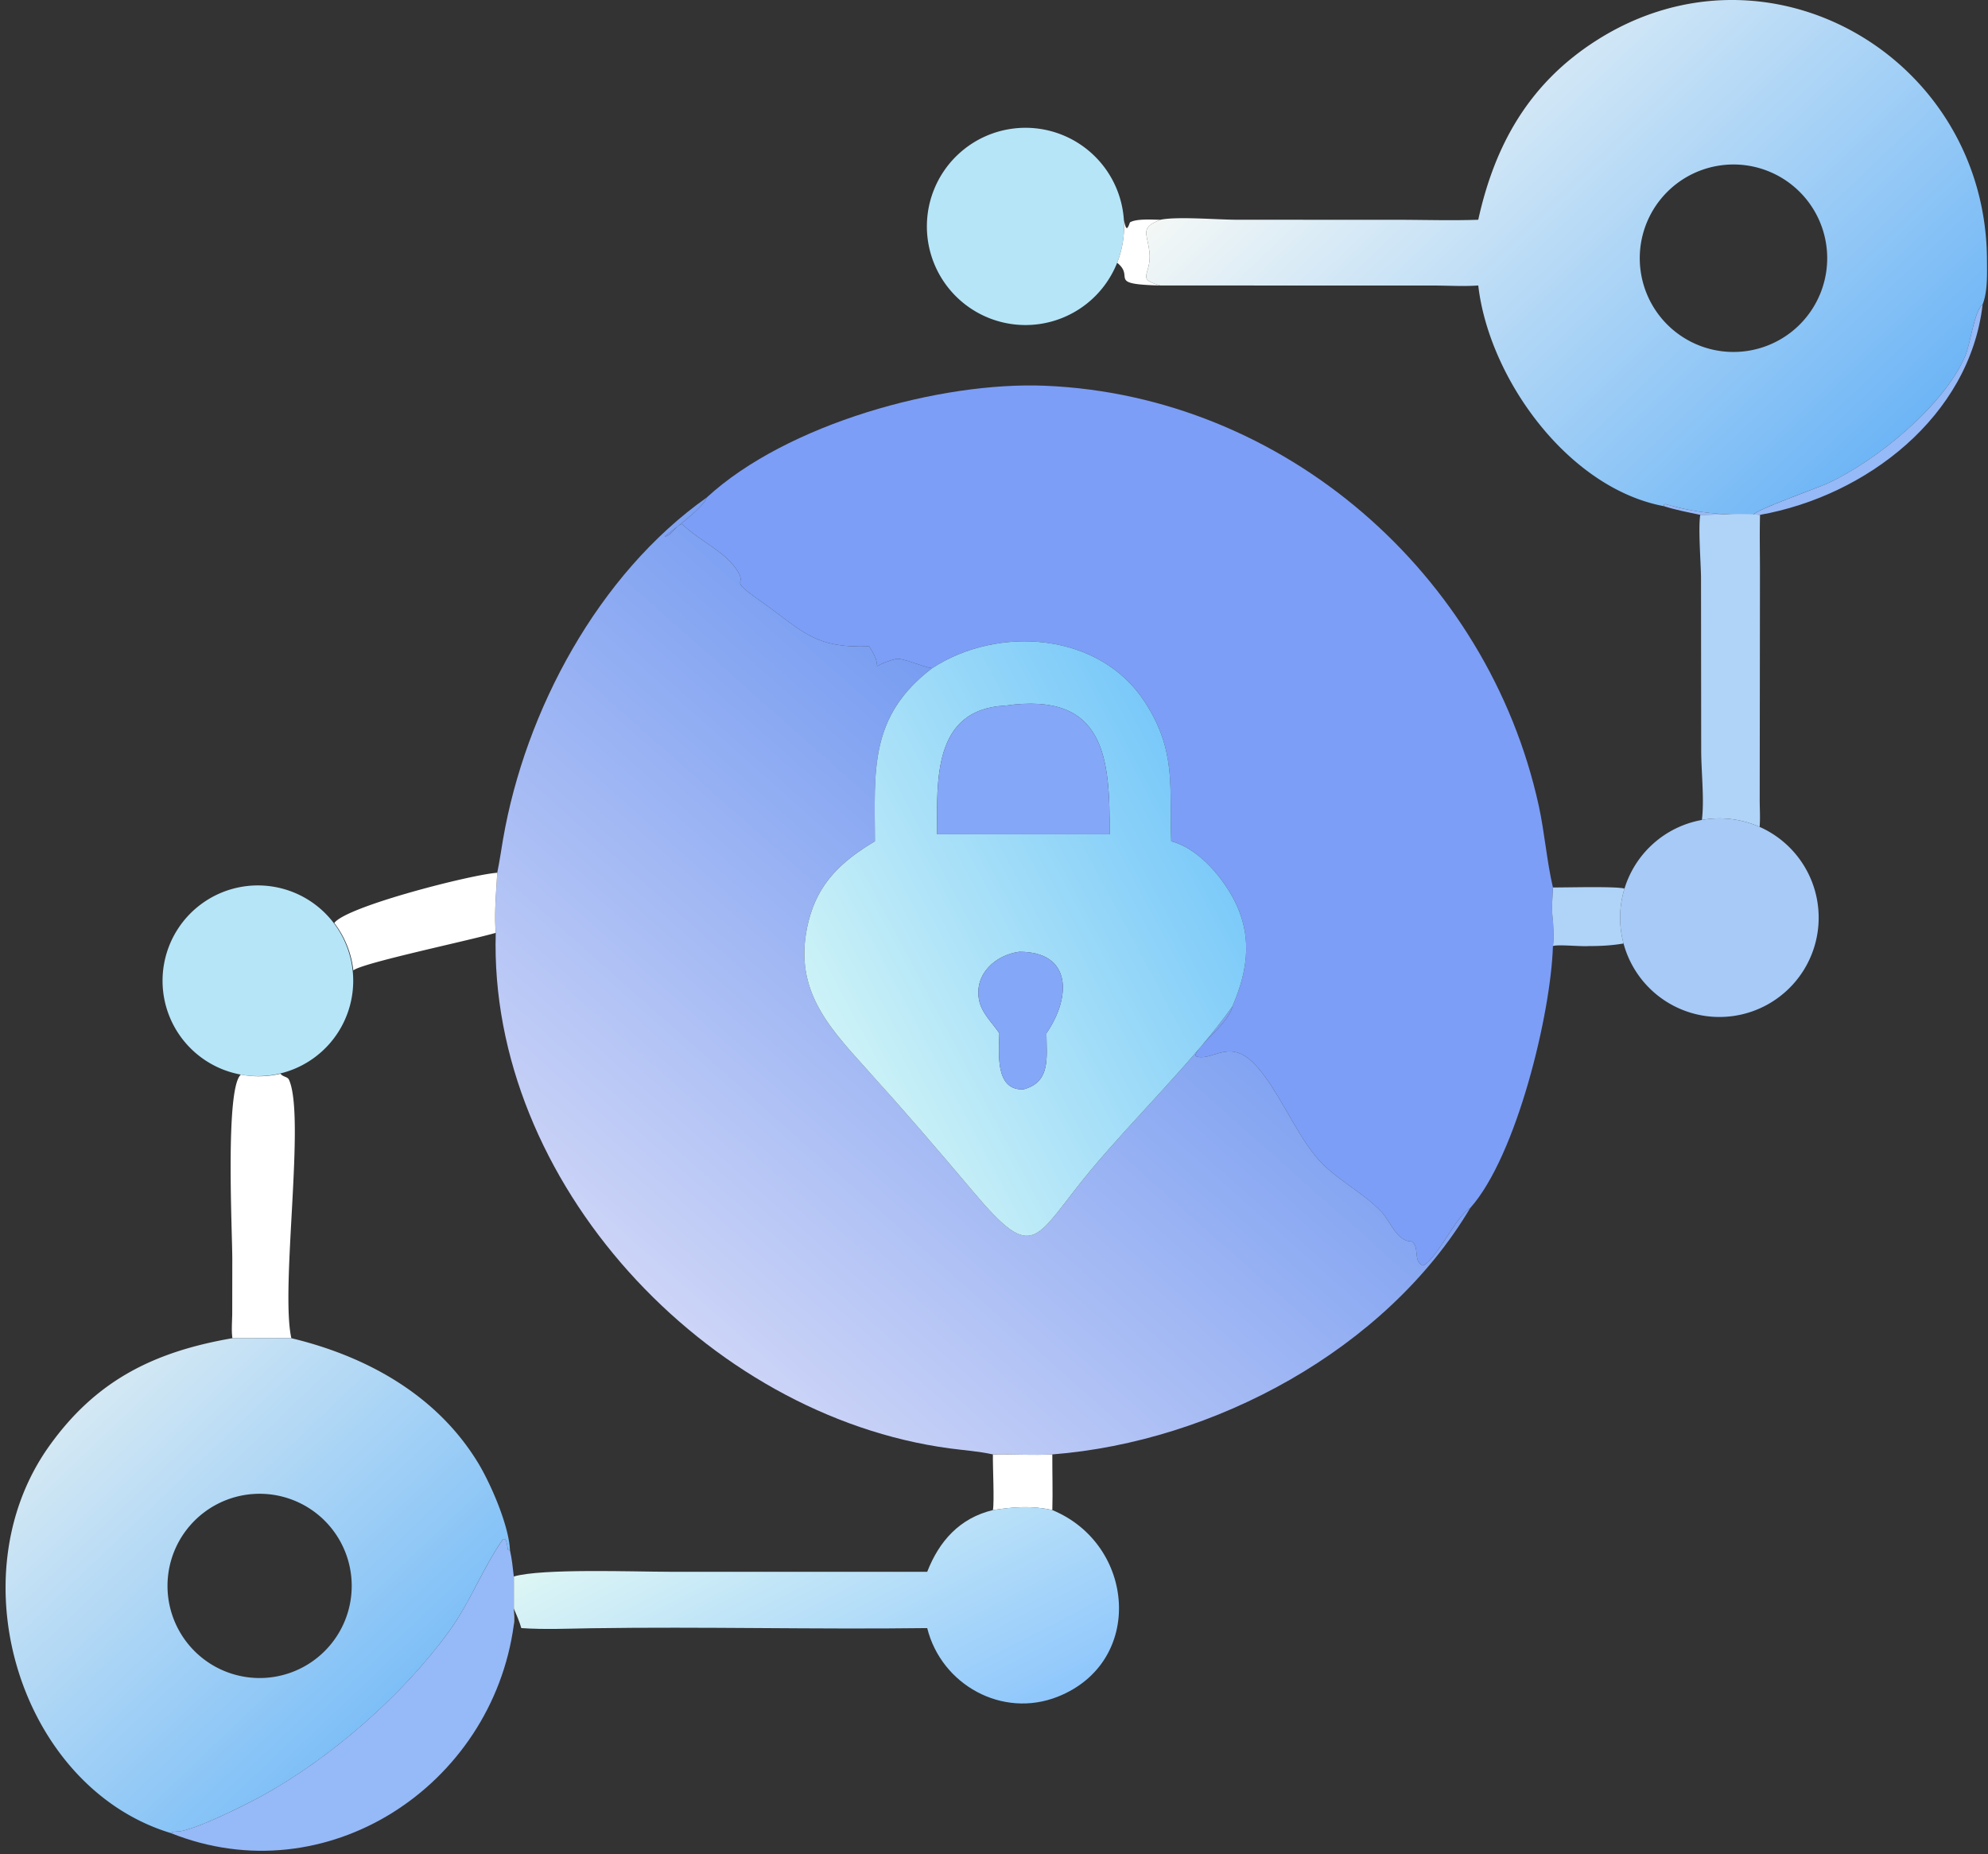 <svg xmlns="http://www.w3.org/2000/svg" width="178" height="166" fill="none"><rect width="100%" height="100%" fill="#333333" stroke="none"/><path fill="url(#a)" d="M103.898 19.672c1.481-.312 5.1-.004 6.869-.001l14.275.004c2.431 0 4.888.082 7.316-.003 1.494-6.775 4.595-12.232 10.577-16.048 15.382-9.811 34.862 1.492 34.973 19.606.007 1.245.073 2.838-.387 4.015-.777.656-1.086 3.512-1.556 4.612-1.899 4.448-7.939 9.402-12.363 11.429-.792.362-6.497 2.394-6.623 2.803-2.963-.008-5.015-.146-7.876-.967l-.115.047-.008.143c-8.593-1.612-15.66-11.443-16.622-19.755-1.242.088-2.477.018-3.72.006l-24.74-.006c-2.289-.609-.735-.939-.99-3.053-.205-1.699-.835-2.096.99-2.832m50.215-4.875a8.39 8.39 0 0 0-7.212 9.484 8.39 8.39 0 1 0 16.62-2.33 8.39 8.39 0 0 0-9.408-7.154"/><path fill="#B6E5F8" d="M100.026 23.522a8.828 8.828 0 1 1-16.414-6.507 8.828 8.828 0 0 1 16.414 6.507"/><path fill="#fff" d="M100.628 19.687c.159.695.244 1.11.541.222.587-.354 2.037-.24 2.729-.238-1.825.736-1.195 1.134-.99 2.832.255 2.115-1.299 2.445.99 3.053-4.886-.113-2.221-.727-3.872-2.033a8.85 8.85 0 0 0 .602-3.836"/><path fill="#96B9F7" d="M156.979 46.09c.126-.41 5.831-2.44 6.623-2.804 4.424-2.026 10.464-6.98 12.363-11.428.47-1.1.779-3.956 1.556-4.612-1.162 10.047-10.44 17.149-19.933 18.843-1.743-.137-3.596-.007-5.35 0-1.079-.228-2.208-.441-3.258-.777l.008-.142.115-.047c2.861.821 4.913.96 7.876.966"/><path fill="#7C9EF7" d="M63.285 44.53c7.166-6.592 20.903-10.393 30.306-9.998 21.403.9 39.605 16.844 44.174 37.542.538 2.44.716 4.95 1.28 7.37-.03.922-.15 1.986 0 2.891.03.773.113 1.589 0 2.355-.176 6.006-3.24 18.776-7.405 23.45-1.181.596-3.029 4.63-4.23 5.158-.932-.389-.256-1.629-1.004-2.163-1.356.013-1.871-1.77-2.735-2.674-1.733-1.813-4.192-2.946-5.814-4.881-2.031-2.423-3.64-6.543-5.733-8.53-2.188-2.076-3.673.067-5.094-.513-.018-.814 3.037-2.957 3.312-4.44 1.476-3.41 1.863-6.63-.125-10.046-1.126-1.936-3.099-4.158-5.349-4.743-.192-4.793.52-8.03-2.367-12.473-4.062-6.254-13.14-6.875-19.038-3.02-.808-.094-2.704-.968-3.25-.826-2.9.757-.775 1.285-2.396-1.135-4.962.193-5.938-1.383-9.699-4.033-3.208-2.261-.966-1.184-2.253-2.964-1.149-1.588-3.064-2.326-4.805-3.948-.562.125-1.024 1.162-1.545 1.107.846-.669 3.462-2.575 3.77-3.485"/><path fill="url(#b)" d="M44.521 78.128c.206-.993.348-2 .52-3 1.986-11.497 8.515-23.723 18.244-30.597-.307.91-2.924 2.817-3.77 3.485.521.055.983-.981 1.545-1.106 1.74 1.622 3.656 2.359 4.805 3.948 1.287 1.78-.955.702 2.253 2.963 3.761 2.65 4.737 4.227 9.7 4.033 1.62 2.42-.505 1.892 2.396 1.136.545-.143 2.441.731 3.249.825-5.676 4.323-5.141 9.176-5.124 15.493-2.93 1.744-5.071 3.69-5.935 7.124-1.484 5.905 1.567 9.267 5.185 13.262 3.231 3.567 6.386 7.23 9.486 10.911 5.67 6.732 5.46 4.287 10.656-1.934 3.819-4.574 9.325-9.923 12.611-14.574-.275 1.483-3.33 3.627-3.312 4.44 1.421.58 2.906-1.563 5.094.514 2.093 1.986 3.702 6.106 5.733 8.53 1.622 1.935 4.081 3.067 5.814 4.88.864.904 1.379 2.688 2.735 2.674.748.535.072 1.775 1.005 2.163 1.2-.528 3.048-4.562 4.229-5.158-7.548 12.692-22.978 20.931-37.418 22.058-1.768.085-3.55-.016-5.32 0-1.278-.284-2.577-.366-3.872-.54-21.782-2.92-41.3-23.869-40.643-46.151-.142-1.774.04-3.602.134-5.379"/><path fill="#B0D3F8" d="M152.238 46.088c1.754-.007 3.607-.137 5.35 0-.05 1.84.001 3.681-.007 5.521l-.022 20.005c-.001.792.059 1.624-.008 2.409a8.9 8.9 0 0 0-5.167-.623c.226-1.842-.061-4.313-.064-6.24l-.016-15.445c-.014-1.362-.261-4.46-.066-5.627"/><path fill="url(#c)" d="M83.463 59.816c5.898-3.854 14.976-3.233 19.038 3.02 2.887 4.445 2.176 7.68 2.367 12.474 2.25.585 4.224 2.808 5.349 4.743 1.988 3.416 1.601 6.637.125 10.045-3.286 4.651-8.792 10.001-12.611 14.574-5.196 6.222-4.986 8.667-10.656 1.935-3.1-3.681-6.255-7.344-9.486-10.912-3.618-3.994-6.67-7.357-5.185-13.261.864-3.435 3.006-5.38 5.935-7.124-.017-6.317-.552-11.17 5.124-15.494m6.535 3.352c-6.504.32-6.104 6.761-6.088 11.518h15.444c.032-6.806-.35-12.804-9.356-11.518m1.257 22.034c-2.12.29-4.02 1.975-3.6 4.282.217 1.191 1.167 2.044 1.824 3.011-.02 1.687-.445 5.13 2.147 5.026 2.504-.646 2.07-2.936 2.07-5.026 2.23-3.236 2.3-7.313-2.44-7.293"/><path fill="#85A7F7" d="M83.91 74.685c-.016-4.757-.416-11.198 6.088-11.518 9.005-1.286 9.388 4.712 9.356 11.518H83.91"/><path fill="#A7CAF7" d="M145.453 79.543a8.888 8.888 0 1 1 16.995 5.214 8.888 8.888 0 0 1-16.995-5.214"/><path fill="#fff" d="M29.931 82.623c1.114-1.5 12.371-4.356 14.59-4.494-.094 1.777-.276 3.605-.134 5.379-2.413.698-11.99 2.7-12.751 3.363a8.54 8.54 0 0 0-1.705-4.248"/><path fill="#B0D3F8" d="M139.045 79.444c1.209.01 5.605-.116 6.408.098a8.9 8.9 0 0 0-.085 4.918c-1.045.18-2.057.233-3.116.23-.653.06-2.809-.165-3.207 0 .113-.766.03-1.582 0-2.355-.15-.905-.03-1.969 0-2.891"/><path fill="#B6E5F8" d="M21.569 96.197a8.536 8.536 0 1 1 3.168-16.775 8.536 8.536 0 0 1-3.168 16.775"/><path fill="#85A7F7" d="M89.48 92.495c-.658-.967-1.608-1.82-1.825-3.01-.42-2.308 1.48-3.994 3.6-4.284 4.74-.02 4.672 4.057 2.442 7.294-.001 2.09.433 4.38-2.07 5.025-2.593.104-2.168-3.338-2.148-5.025"/><path fill="#fff" d="M21.569 96.198a8.5 8.5 0 0 0 3.545-.08c.232.303.63.252.76.54 1.494 3.284-.79 18.651.213 23.135h-5.276c-.106-.713-.02-1.53-.018-2.256l.006-4.769c.004-2.492-.654-15.383.77-16.57"/><path fill="url(#d)" d="M15.267 164.085C1.91 160.022-4.01 141.273 4.39 129.471c4.181-5.874 9.356-8.459 16.42-9.678h5.276c6.75 1.617 13.025 5.096 16.71 11.144 1.149 1.886 2.787 5.673 2.864 7.852l-.183-.056c-.05-.312-.08-.629-.213-.919l-.214-.046c-1.81 2.582-2.946 5.643-4.818 8.23-4.126 5.703-10.64 11.433-16.922 14.84-1.674.907-5.456 2.772-7.121 3.087-.319.061-.63-.011-.924.16m7.412-30.345a8.247 8.247 0 1 0 1.189 16.451 8.247 8.247 0 0 0-1.189-16.451"/><path fill="#fff" d="M88.902 130.199c1.771-.016 3.552.085 5.32 0-.008 1.657.048 3.326 0 4.98-1.835-.414-3.488-.281-5.32 0 .14-.742-.021-3.93 0-4.98"/><path fill="url(#e)" d="M83.02 140.705c1.066-2.74 2.902-4.81 5.882-5.526 1.832-.281 3.485-.414 5.32 0 7.435 3.069 8.29 13.601.495 16.703-4.98 1.982-10.437-1.075-11.697-6.138-10.01.129-20.026-.137-30.035.013-2.106.032-4.203.131-6.308-.013-.176-.608-.42-1.173-.672-1.753.018.468.092 1.005 0 1.464v-4.33c2.52-.737 10.804-.421 13.965-.422z"/><path fill="#96B9F7" d="M15.267 164.084c.292-.171.604-.098.923-.159 1.665-.315 5.447-2.18 7.12-3.088 6.282-3.407 12.797-9.137 16.923-14.839 1.872-2.588 3.008-5.649 4.818-8.23l.214.046c.133.29.163.606.213.919l.183.055c.178.769.253 1.555.344 2.338v4.329c-1.953 14.432-16.806 24.219-30.738 18.629"/><defs><linearGradient id="a" x1="164.399" x2="122.57" y1="44.742" y2="1.084" gradientUnits="userSpaceOnUse"><stop stop-color="#6DB5F6"/><stop offset="1" stop-color="#F4F8F6"/></linearGradient><linearGradient id="b" x1="99.243" x2="60.492" y1="74.008" y2="117.72" gradientUnits="userSpaceOnUse"><stop stop-color="#789DF1"/><stop offset="1" stop-color="#CCD4F7"/></linearGradient><linearGradient id="c" x1="108.343" x2="74.436" y1="74.166" y2="92.189" gradientUnits="userSpaceOnUse"><stop stop-color="#7AC9F9"/><stop offset="1" stop-color="#CCF2F7"/></linearGradient><linearGradient id="d" x1="33.411" x2="7.519" y1="153.358" y2="126.206" gradientUnits="userSpaceOnUse"><stop stop-color="#7EBFF7"/><stop offset="1" stop-color="#D3E8F4"/></linearGradient><linearGradient id="e" x1="66.769" x2="81.219" y1="130.67" y2="158.573" gradientUnits="userSpaceOnUse"><stop stop-color="#DDF6F5"/><stop offset="1" stop-color="#8FC7FC"/></linearGradient></defs></svg>